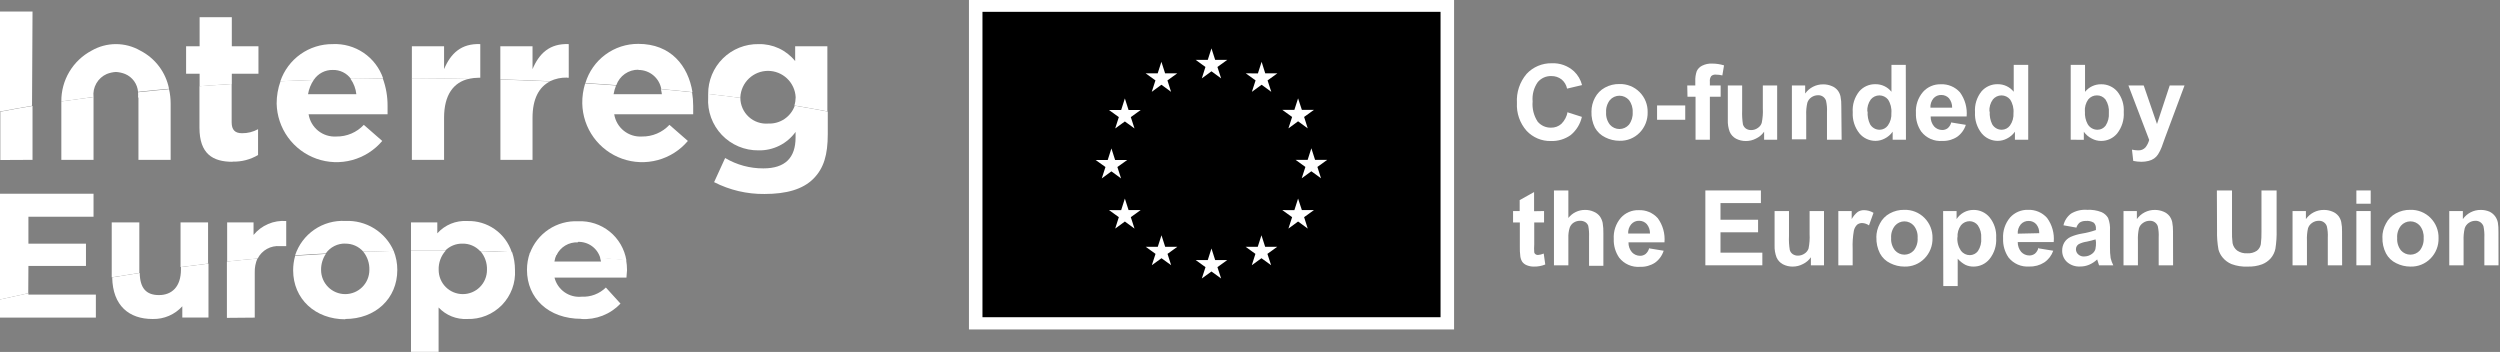 <svg width="341" height="48" viewBox="0 0 341 48" fill="none" xmlns="http://www.w3.org/2000/svg">
<rect x="0" y="0" width="341" height="48" fill="#808080" stroke="none"/>
<g clip-path="url(#clip0_2_230)">
<mask id="mask0_2_230" style="mask-type:luminance" maskUnits="userSpaceOnUse" x="-21" y="-20" width="384" height="85">
<path d="M362.415 -19.916H-20.882V64.37H362.415V-19.916Z" fill="white"/>
</mask>
<g mask="url(#mask0_2_230)">
<path d="M87.074 9.541C87.82 9.537 88.543 9.797 89.116 10.276C89.689 10.754 90.074 11.419 90.203 12.154C91.641 12.286 93.058 12.417 94.452 12.571C93.87 8.97 91.499 5.984 87.074 5.984C85.454 5.973 83.873 6.488 82.571 7.453C81.268 8.417 80.313 9.777 79.85 11.33C81.266 11.418 82.672 11.506 84.066 11.616C84.284 10.994 84.692 10.456 85.231 10.078C85.771 9.7 86.415 9.501 87.074 9.508" fill="white"/>
<path d="M4.436 1.57H-0.022V15.217C1.416 14.942 2.898 14.679 4.37 14.426L4.436 1.57Z" fill="white"/>
<path d="M31.619 10.057H35.253V6.313H31.619V2.35H27.228V6.313H25.383V10.057H27.228V11.759L31.619 11.451V10.057Z" fill="white"/>
<path d="M45.387 9.541C45.868 9.527 46.346 9.631 46.778 9.843C47.211 10.055 47.585 10.37 47.868 10.759C49.328 10.759 50.8 10.704 52.26 10.693C51.774 9.273 50.84 8.05 49.599 7.206C48.357 6.363 46.875 5.945 45.376 6.016C43.806 6.004 42.271 6.486 40.99 7.394C39.709 8.303 38.747 9.591 38.24 11.078L42.796 10.902C43.079 10.473 43.466 10.123 43.921 9.885C44.376 9.647 44.884 9.528 45.398 9.541" fill="white"/>
<path d="M64.007 10.737C64.427 10.653 64.853 10.608 65.281 10.605H65.511V6.016C62.91 5.907 61.471 7.29 60.571 9.431V6.313H56.179V10.704H56.421C58.968 10.704 61.504 10.704 64.007 10.77" fill="white"/>
<path d="M77.347 10.605H77.577V6.016C74.975 5.907 73.537 7.29 72.637 9.431V6.313H68.245V10.825C70.522 10.891 72.779 10.975 75.019 11.078C75.742 10.734 76.535 10.564 77.336 10.584" fill="white"/>
<path d="M100.984 13.296V13.241C101.037 12.276 101.457 11.367 102.158 10.703C102.86 10.038 103.789 9.667 104.756 9.667C105.722 9.667 106.652 10.038 107.353 10.703C108.055 11.367 108.475 12.276 108.527 13.241V13.296C108.522 13.668 108.463 14.038 108.351 14.393C109.888 14.646 111.393 14.909 112.853 15.195V6.313H108.461V8.333C107.864 7.591 107.103 6.995 106.239 6.594C105.375 6.192 104.43 5.995 103.477 6.017C102.576 6 101.681 6.165 100.844 6.499C100.007 6.834 99.246 7.333 98.605 7.966C97.963 8.599 97.455 9.354 97.109 10.186C96.764 11.018 96.588 11.911 96.593 12.812C98.064 12.977 99.524 13.164 100.984 13.351C100.984 13.351 100.984 13.351 100.984 13.296Z" fill="white"/>
<path d="M14.569 10.09C14.969 9.933 15.392 9.84 15.821 9.815C16.246 9.841 16.665 9.934 17.061 10.09C17.552 10.294 17.976 10.63 18.288 11.06C18.6 11.49 18.787 11.997 18.829 12.527C20.223 12.373 21.629 12.242 23.056 12.11C22.84 11.002 22.375 9.958 21.696 9.056C21.017 8.155 20.142 7.419 19.136 6.906C18.127 6.323 16.981 6.016 15.815 6.016C14.649 6.016 13.504 6.323 12.494 6.906C11.237 7.571 10.186 8.569 9.458 9.79C8.73 11.012 8.352 12.411 8.366 13.834L12.758 13.23C12.684 12.581 12.821 11.927 13.147 11.362C13.473 10.796 13.971 10.351 14.569 10.09Z" fill="white"/>
<path d="M79.422 14.119C79.456 15.778 79.995 17.387 80.966 18.733C81.938 20.078 83.296 21.095 84.86 21.65C86.424 22.204 88.119 22.269 89.721 21.835C91.323 21.402 92.755 20.491 93.826 19.224L91.312 17.028C90.833 17.54 90.253 17.946 89.608 18.22C88.963 18.494 88.269 18.631 87.568 18.62C86.673 18.678 85.788 18.399 85.088 17.839C84.387 17.278 83.921 16.476 83.78 15.59H94.551C94.551 15.184 94.551 14.778 94.551 14.426C94.55 13.808 94.498 13.192 94.397 12.582C93.003 12.428 91.587 12.296 90.148 12.165C90.206 12.389 90.25 12.616 90.28 12.845H83.693C83.76 12.438 83.874 12.04 84.033 11.66C82.639 11.55 81.233 11.462 79.817 11.374C79.541 12.262 79.407 13.189 79.422 14.119Z" fill="white"/>
<path d="M4.436 21.804V14.448C2.92 14.701 1.438 14.964 0.044 15.239V21.826L4.436 21.804Z" fill="white"/>
<path d="M31.729 22.046C32.947 22.078 34.15 21.766 35.199 21.145V17.621C34.527 17.993 33.77 18.182 33.003 18.17C32.026 18.17 31.598 17.687 31.598 16.677V11.451L27.206 11.758V17.413C27.206 20.992 29.028 22.068 31.707 22.068" fill="white"/>
<path d="M37.735 14.119C37.769 15.778 38.308 17.387 39.279 18.733C40.25 20.078 41.608 21.095 43.173 21.65C44.737 22.204 46.432 22.269 48.034 21.835C49.636 21.402 51.068 20.491 52.139 19.224L49.625 17.029C49.146 17.54 48.566 17.946 47.921 18.22C47.276 18.494 46.582 18.631 45.881 18.62C44.986 18.678 44.101 18.399 43.401 17.839C42.7 17.278 42.234 16.476 42.093 15.59H52.864C52.864 15.184 52.864 14.778 52.864 14.427C52.871 13.157 52.652 11.897 52.216 10.705C50.745 10.705 49.274 10.705 47.824 10.771C48.257 11.384 48.526 12.098 48.604 12.845H42.017C42.132 12.149 42.398 11.485 42.796 10.902L38.262 11.078C37.912 12.054 37.734 13.082 37.735 14.119Z" fill="white"/>
<path d="M60.571 21.804V16.062C60.571 12.944 61.855 11.21 64.007 10.738C61.504 10.738 58.968 10.672 56.421 10.672H56.179V21.804H60.571Z" fill="white"/>
<path d="M72.637 21.804V16.062C72.637 13.493 73.515 11.857 75.03 11.1C72.79 11.005 70.532 10.92 68.256 10.847V21.804H72.637Z" fill="white"/>
<path d="M96.593 13.296C96.535 14.229 96.671 15.164 96.992 16.043C97.312 16.921 97.811 17.724 98.456 18.401C99.101 19.078 99.879 19.615 100.741 19.978C101.603 20.34 102.531 20.521 103.466 20.509C104.448 20.531 105.421 20.313 106.301 19.875C107.181 19.437 107.941 18.792 108.516 17.995V18.752C108.516 21.519 107.1 22.968 104.124 22.968C102.29 22.977 100.487 22.488 98.909 21.552L97.405 24.845C99.532 25.932 101.89 26.485 104.278 26.459C107.275 26.459 109.504 25.823 110.942 24.384C112.381 22.946 112.908 21.091 112.908 18.291V15.217C111.447 14.931 109.943 14.668 108.406 14.415C108.144 15.155 107.652 15.79 107.002 16.229C106.351 16.668 105.578 16.886 104.794 16.853C104.31 16.892 103.822 16.831 103.363 16.673C102.903 16.515 102.481 16.264 102.124 15.935C101.766 15.606 101.48 15.206 101.284 14.762C101.088 14.317 100.986 13.836 100.984 13.351C99.546 13.164 98.086 12.977 96.593 12.812C96.593 12.955 96.593 13.087 96.593 13.241V13.296Z" fill="white"/>
<path d="M18.884 13.274V21.804H23.276V14.119C23.276 13.461 23.202 12.806 23.056 12.165C21.64 12.296 20.223 12.428 18.829 12.582C18.846 12.831 18.846 13.08 18.829 13.329" fill="white"/>
<path d="M8.366 14.119V21.804H12.758V13.23L8.366 13.834V14.119Z" fill="white"/>
<path d="M213.771 15.305L215.769 15.941C215.551 16.915 215.014 17.788 214.243 18.423C213.451 18.988 212.493 19.273 211.521 19.235C210.905 19.247 210.293 19.129 209.725 18.888C209.158 18.648 208.647 18.291 208.227 17.841C207.305 16.797 206.832 15.432 206.909 14.042C206.82 12.6 207.292 11.18 208.227 10.079C208.664 9.61 209.195 9.238 209.785 8.989C210.375 8.739 211.012 8.616 211.652 8.629C212.207 8.603 212.761 8.686 213.283 8.874C213.805 9.063 214.284 9.353 214.694 9.727C215.229 10.237 215.61 10.888 215.791 11.605L213.749 12.088C213.65 11.598 213.387 11.156 213.003 10.836C212.602 10.525 212.105 10.362 211.597 10.375C211.248 10.364 210.9 10.432 210.581 10.575C210.261 10.718 209.978 10.931 209.753 11.198C209.214 11.966 208.966 12.9 209.05 13.833C208.962 14.807 209.205 15.783 209.742 16.6C209.966 16.863 210.246 17.072 210.561 17.213C210.877 17.353 211.219 17.422 211.565 17.413C212.081 17.425 212.584 17.24 212.97 16.896C213.418 16.448 213.717 15.873 213.826 15.25" fill="white"/>
<path d="M217.076 15.217C217.076 14.562 217.238 13.917 217.548 13.339C217.854 12.746 218.332 12.26 218.92 11.945C219.522 11.615 220.2 11.448 220.886 11.462C221.396 11.446 221.904 11.536 222.378 11.725C222.852 11.913 223.282 12.198 223.641 12.56C224.001 12.921 224.284 13.351 224.473 13.825C224.662 14.299 224.752 14.806 224.739 15.316C224.752 15.83 224.661 16.342 224.473 16.821C224.284 17.3 224.001 17.736 223.641 18.104C223.286 18.466 222.86 18.75 222.389 18.939C221.919 19.128 221.414 19.217 220.908 19.202C220.233 19.203 219.567 19.045 218.964 18.741C218.365 18.456 217.87 17.992 217.548 17.413C217.209 16.732 217.047 15.977 217.076 15.217ZM219.074 15.327C219.034 15.936 219.222 16.539 219.601 17.017C219.763 17.2 219.961 17.346 220.184 17.446C220.406 17.546 220.647 17.598 220.891 17.598C221.135 17.598 221.376 17.546 221.598 17.446C221.821 17.346 222.019 17.2 222.181 17.017C222.553 16.531 222.736 15.927 222.697 15.316C222.734 14.712 222.551 14.115 222.181 13.636C222.019 13.453 221.821 13.307 221.598 13.207C221.376 13.107 221.135 13.055 220.891 13.055C220.647 13.055 220.406 13.107 220.184 13.207C219.961 13.307 219.763 13.453 219.601 13.636C219.222 14.114 219.034 14.717 219.074 15.327Z" fill="white"/>
<path d="M229.866 14.382H226.024V16.337H229.866V14.382Z" fill="white"/>
<path d="M230.141 11.66H231.239V11.1C231.215 10.627 231.282 10.153 231.436 9.705C231.588 9.379 231.848 9.115 232.172 8.959C232.59 8.75 233.055 8.651 233.522 8.673C234.077 8.672 234.628 8.753 235.158 8.915L234.928 10.287C234.633 10.215 234.331 10.178 234.027 10.178C233.917 10.167 233.805 10.179 233.7 10.213C233.594 10.247 233.496 10.302 233.413 10.375C233.26 10.596 233.193 10.866 233.226 11.133V11.66H234.697V13.197H233.226V19.059H231.272V13.197H230.174L230.141 11.66Z" fill="white"/>
<path d="M240.626 19.059V17.962C240.347 18.362 239.968 18.684 239.528 18.895C239.098 19.122 238.619 19.238 238.134 19.235C237.668 19.24 237.208 19.131 236.794 18.917C236.414 18.713 236.112 18.389 235.938 17.994C235.74 17.473 235.651 16.916 235.674 16.359V11.66H237.629V15.063C237.603 15.702 237.639 16.342 237.738 16.974C237.807 17.198 237.945 17.394 238.134 17.533C238.347 17.677 238.601 17.75 238.858 17.742C239.181 17.745 239.496 17.645 239.758 17.457C240.011 17.298 240.201 17.058 240.296 16.776C240.435 16.119 240.486 15.448 240.45 14.778V11.66H242.404V19.059H240.626Z" fill="white"/>
<path d="M251.199 19.059H249.2V15.283C249.23 14.763 249.186 14.242 249.069 13.735C248.995 13.513 248.853 13.321 248.662 13.186C248.464 13.046 248.224 12.977 247.982 12.988C247.656 12.988 247.338 13.088 247.07 13.274C246.811 13.451 246.618 13.71 246.522 14.009C246.394 14.567 246.342 15.139 246.368 15.711V19.005H244.414V11.66H246.225V12.758C246.502 12.367 246.87 12.05 247.296 11.832C247.722 11.614 248.195 11.502 248.673 11.506C249.077 11.501 249.477 11.579 249.848 11.736C250.168 11.857 250.448 12.062 250.661 12.329C250.849 12.571 250.981 12.853 251.045 13.153C251.131 13.586 251.168 14.028 251.155 14.47L251.199 19.059Z" fill="white"/>
<path d="M259.971 19.06H258.159V17.962C257.878 18.364 257.501 18.688 257.061 18.906C256.678 19.107 256.253 19.212 255.821 19.213C255.402 19.216 254.988 19.126 254.608 18.949C254.229 18.773 253.893 18.514 253.625 18.192C252.978 17.378 252.653 16.354 252.714 15.316C252.64 14.286 252.957 13.267 253.603 12.461C253.875 12.147 254.213 11.897 254.592 11.728C254.972 11.559 255.383 11.476 255.799 11.484C256.219 11.477 256.636 11.566 257.016 11.745C257.397 11.924 257.732 12.188 257.995 12.516V8.849H259.949L259.971 19.06ZM254.745 15.217C254.704 15.81 254.817 16.404 255.074 16.941C255.207 17.175 255.4 17.369 255.634 17.502C255.868 17.636 256.133 17.703 256.403 17.698C256.617 17.693 256.827 17.639 257.018 17.54C257.208 17.441 257.373 17.3 257.5 17.127C257.855 16.63 258.026 16.024 257.984 15.415C258.041 14.765 257.878 14.116 257.522 13.57C257.38 13.396 257.201 13.255 256.998 13.159C256.795 13.062 256.573 13.012 256.348 13.012C256.123 13.012 255.901 13.062 255.697 13.159C255.494 13.255 255.315 13.396 255.173 13.57C254.828 14.047 254.661 14.63 254.701 15.217" fill="white"/>
<path d="M266.185 16.71L268.139 17.028C267.932 17.688 267.516 18.262 266.953 18.664C266.35 19.055 265.641 19.251 264.922 19.224C264.379 19.266 263.834 19.173 263.336 18.952C262.838 18.732 262.402 18.392 262.068 17.962C261.552 17.215 261.294 16.321 261.332 15.414C261.268 14.366 261.615 13.335 262.298 12.538C262.602 12.198 262.977 11.928 263.396 11.748C263.815 11.568 264.269 11.481 264.725 11.495C265.214 11.472 265.703 11.558 266.155 11.748C266.607 11.938 267.011 12.227 267.338 12.593C268.031 13.544 268.355 14.714 268.249 15.886H263.341C263.326 16.383 263.494 16.867 263.813 17.248C263.954 17.399 264.124 17.52 264.312 17.603C264.501 17.686 264.705 17.729 264.911 17.731C265.189 17.738 265.461 17.649 265.68 17.478C265.918 17.268 266.083 16.987 266.152 16.677M266.273 14.69C266.285 14.219 266.129 13.76 265.833 13.394C265.702 13.255 265.544 13.145 265.368 13.069C265.193 12.994 265.004 12.955 264.812 12.955C264.606 12.945 264.399 12.982 264.209 13.064C264.019 13.146 263.85 13.27 263.715 13.427C263.426 13.783 263.281 14.233 263.308 14.69H266.273Z" fill="white"/>
<path d="M276.648 19.06H274.836V17.962C274.555 18.364 274.178 18.688 273.738 18.906C273.355 19.107 272.93 19.212 272.498 19.213C272.079 19.216 271.665 19.126 271.285 18.949C270.905 18.773 270.57 18.514 270.302 18.192C269.655 17.378 269.33 16.354 269.391 15.316C269.317 14.286 269.634 13.267 270.28 12.461C270.552 12.147 270.89 11.897 271.269 11.728C271.649 11.559 272.06 11.476 272.476 11.484C272.896 11.477 273.313 11.566 273.693 11.745C274.074 11.924 274.409 12.188 274.672 12.516V8.849H276.648V19.06ZM271.4 15.217C271.359 15.81 271.472 16.404 271.729 16.941C271.862 17.175 272.055 17.369 272.289 17.502C272.523 17.636 272.788 17.703 273.058 17.698C273.272 17.693 273.482 17.639 273.673 17.54C273.863 17.441 274.028 17.3 274.156 17.127C274.51 16.63 274.681 16.024 274.639 15.415C274.696 14.765 274.533 14.116 274.177 13.57C274.035 13.396 273.856 13.255 273.653 13.159C273.45 13.062 273.228 13.012 273.003 13.012C272.778 13.012 272.556 13.062 272.352 13.159C272.149 13.255 271.97 13.396 271.828 13.57C271.483 14.047 271.316 14.63 271.356 15.217" fill="white"/>
<path d="M282.445 19.06V8.849H284.399V12.527C284.662 12.199 284.997 11.935 285.377 11.756C285.758 11.578 286.174 11.488 286.595 11.495C287.01 11.487 287.422 11.57 287.801 11.739C288.181 11.908 288.519 12.158 288.791 12.472C289.431 13.263 289.749 14.267 289.68 15.283C289.75 16.334 289.43 17.374 288.78 18.203C288.512 18.526 288.177 18.785 287.797 18.961C287.417 19.138 287.003 19.228 286.584 19.224C286.147 19.223 285.717 19.114 285.332 18.906C284.894 18.691 284.517 18.37 284.234 17.973V19.07L282.445 19.06ZM284.388 15.217C284.346 15.807 284.472 16.397 284.75 16.919C284.885 17.157 285.082 17.355 285.319 17.492C285.557 17.629 285.827 17.701 286.101 17.698C286.314 17.697 286.523 17.647 286.714 17.552C286.904 17.457 287.07 17.319 287.199 17.149C287.538 16.633 287.696 16.019 287.649 15.404C287.704 14.758 287.542 14.113 287.188 13.57C287.049 13.392 286.871 13.248 286.667 13.151C286.463 13.054 286.239 13.005 286.013 13.01C285.789 13.008 285.567 13.056 285.363 13.152C285.16 13.246 284.981 13.386 284.838 13.559C284.496 14.041 284.333 14.627 284.377 15.217" fill="white"/>
<path d="M290.317 11.66H292.403L294.214 16.919L295.949 11.66H297.969L295.312 18.785L294.851 20.07C294.72 20.415 294.554 20.746 294.357 21.058C294.215 21.277 294.033 21.468 293.819 21.618C293.593 21.773 293.34 21.885 293.072 21.947C292.746 22.03 292.41 22.07 292.073 22.068C291.704 22.065 291.336 22.025 290.975 21.947L290.8 20.41C291.074 20.472 291.353 20.505 291.634 20.509C291.822 20.521 292.011 20.491 292.186 20.421C292.361 20.351 292.517 20.242 292.644 20.102C292.881 19.801 293.053 19.453 293.149 19.081L290.317 11.66Z" fill="white"/>
<path d="M210.609 28.787V30.346H209.27V33.332C209.243 33.698 209.243 34.065 209.27 34.43C209.297 34.532 209.359 34.622 209.446 34.682C209.542 34.751 209.657 34.785 209.775 34.781C210.047 34.759 210.314 34.692 210.565 34.584L210.774 36.077C210.283 36.277 209.756 36.374 209.226 36.362C208.899 36.369 208.574 36.309 208.271 36.187C208.023 36.094 207.807 35.935 207.645 35.725C207.499 35.496 207.405 35.238 207.371 34.968C207.314 34.509 207.292 34.047 207.305 33.585V30.346H206.382V28.787H207.283V27.294L209.248 26.196V28.809L210.609 28.787Z" fill="white"/>
<path d="M213.925 25.976V29.731C214.193 29.388 214.536 29.11 214.928 28.92C215.32 28.73 215.751 28.631 216.187 28.633C216.607 28.623 217.024 28.71 217.405 28.886C217.732 29.021 218.016 29.241 218.229 29.523C218.408 29.785 218.535 30.079 218.602 30.39C218.681 30.876 218.714 31.369 218.701 31.861V36.253H216.747V32.278C216.769 31.782 216.732 31.284 216.637 30.796C216.563 30.592 216.424 30.418 216.242 30.302C216.027 30.172 215.779 30.107 215.528 30.115C215.221 30.11 214.92 30.194 214.661 30.357C214.398 30.524 214.201 30.776 214.101 31.071C213.963 31.526 213.904 32.001 213.925 32.476V36.187H211.96V25.976H213.925Z" fill="white"/>
<path d="M224.981 33.881L226.924 34.199C226.717 34.859 226.301 35.433 225.738 35.835C225.135 36.227 224.426 36.422 223.707 36.395C223.165 36.438 222.621 36.347 222.123 36.128C221.624 35.91 221.188 35.572 220.853 35.144C220.338 34.392 220.08 33.495 220.117 32.586C220.053 31.538 220.4 30.506 221.083 29.709C221.387 29.369 221.762 29.099 222.181 28.919C222.6 28.739 223.054 28.652 223.51 28.666C223.999 28.643 224.488 28.73 224.94 28.919C225.392 29.109 225.796 29.398 226.123 29.764C226.815 30.715 227.138 31.886 227.034 33.058H222.126C222.11 33.551 222.279 34.032 222.598 34.408C222.739 34.559 222.909 34.68 223.097 34.763C223.286 34.846 223.49 34.889 223.696 34.891C223.974 34.899 224.246 34.809 224.465 34.639C224.705 34.428 224.874 34.148 224.948 33.837M225.058 31.85C225.072 31.383 224.916 30.926 224.618 30.565C224.489 30.423 224.332 30.309 224.156 30.232C223.98 30.154 223.79 30.115 223.597 30.115C223.391 30.105 223.184 30.142 222.994 30.224C222.804 30.306 222.635 30.43 222.499 30.587C222.203 30.939 222.054 31.391 222.082 31.85H225.058Z" fill="white"/>
<path d="M232.611 36.187V25.976H240.187V27.7H234.675V29.973H239.802V31.685H234.675V34.463H240.384V36.187H232.611Z" fill="white"/>
<path d="M247.005 36.187V35.089C246.728 35.492 246.349 35.814 245.907 36.022C245.48 36.248 245.005 36.364 244.523 36.362C244.057 36.369 243.597 36.26 243.184 36.044C242.803 35.841 242.502 35.516 242.327 35.122C242.126 34.601 242.032 34.044 242.053 33.486V28.787H244.018V32.19C243.986 32.829 244.023 33.47 244.128 34.101C244.191 34.327 244.331 34.525 244.523 34.661C244.737 34.804 244.99 34.877 245.248 34.869C245.57 34.869 245.884 34.769 246.148 34.584C246.397 34.422 246.587 34.183 246.686 33.903C246.819 33.246 246.867 32.574 246.829 31.905V28.787H248.794V36.187H247.005Z" fill="white"/>
<path d="M252.703 36.187H250.748V28.787H252.571V29.885C252.779 29.502 253.063 29.166 253.405 28.896C253.66 28.741 253.953 28.662 254.251 28.666C254.707 28.668 255.155 28.794 255.546 29.028L254.931 30.741C254.663 30.552 254.348 30.442 254.02 30.423C253.768 30.413 253.519 30.49 253.317 30.642C253.089 30.866 252.932 31.152 252.867 31.466C252.723 32.284 252.668 33.116 252.703 33.947V36.187Z" fill="white"/>
<path d="M255.93 32.388C255.933 31.728 256.099 31.08 256.414 30.5C256.712 29.905 257.188 29.418 257.775 29.105C258.377 28.776 259.054 28.61 259.74 28.622C260.25 28.606 260.758 28.695 261.232 28.884C261.707 29.073 262.137 29.358 262.496 29.72C262.855 30.082 263.138 30.512 263.327 30.986C263.515 31.459 263.606 31.966 263.594 32.476C263.608 32.991 263.518 33.503 263.33 33.982C263.141 34.462 262.857 34.898 262.496 35.264C262.142 35.625 261.718 35.909 261.249 36.098C260.781 36.287 260.278 36.377 259.773 36.362C259.098 36.364 258.432 36.206 257.83 35.901C257.229 35.618 256.736 35.148 256.425 34.562C256.081 33.882 255.915 33.127 255.941 32.366M257.951 32.465C257.91 33.074 258.098 33.677 258.478 34.156C258.638 34.338 258.836 34.484 259.057 34.584C259.279 34.684 259.519 34.736 259.762 34.736C260.005 34.736 260.245 34.684 260.467 34.584C260.688 34.484 260.886 34.338 261.047 34.156C261.424 33.672 261.608 33.066 261.563 32.454C261.607 31.852 261.423 31.256 261.047 30.785C260.888 30.6 260.691 30.451 260.469 30.349C260.247 30.247 260.006 30.194 259.762 30.194C259.518 30.194 259.277 30.247 259.055 30.349C258.833 30.451 258.636 30.6 258.478 30.785C258.096 31.258 257.908 31.858 257.951 32.465Z" fill="white"/>
<path d="M265.043 28.787H266.877V29.885C267.125 29.5 267.466 29.183 267.869 28.964C268.272 28.746 268.724 28.632 269.182 28.633C269.6 28.626 270.015 28.713 270.395 28.888C270.775 29.063 271.111 29.321 271.378 29.643C272.02 30.434 272.341 31.437 272.278 32.454C272.346 33.496 272.021 34.526 271.367 35.341C271.101 35.665 270.765 35.925 270.385 36.102C270.005 36.278 269.59 36.367 269.171 36.362C268.792 36.366 268.416 36.284 268.073 36.121C267.678 35.908 267.325 35.625 267.03 35.286V39.019H265.065L265.043 28.787ZM266.986 32.366C266.937 33.019 267.111 33.669 267.48 34.211C267.623 34.395 267.806 34.544 268.015 34.647C268.225 34.75 268.455 34.803 268.688 34.803C268.901 34.8 269.11 34.749 269.3 34.654C269.49 34.559 269.656 34.422 269.786 34.254C270.136 33.727 270.294 33.095 270.236 32.465C270.284 31.851 270.121 31.239 269.775 30.73C269.645 30.561 269.479 30.424 269.289 30.327C269.099 30.23 268.89 30.176 268.677 30.17C268.449 30.167 268.224 30.214 268.016 30.309C267.809 30.404 267.626 30.544 267.48 30.719C267.132 31.195 266.965 31.779 267.008 32.366" fill="white"/>
<path d="M278.108 33.881L280.062 34.199C279.838 34.847 279.411 35.406 278.844 35.791C278.236 36.182 277.523 36.377 276.801 36.351C276.259 36.395 275.715 36.303 275.217 36.084C274.719 35.866 274.282 35.528 273.947 35.1C273.441 34.345 273.187 33.449 273.222 32.541C273.16 31.496 273.502 30.466 274.177 29.665C274.484 29.325 274.86 29.055 275.281 28.875C275.702 28.695 276.157 28.608 276.615 28.622C277.103 28.601 277.589 28.688 278.039 28.878C278.489 29.068 278.892 29.355 279.217 29.72C279.914 30.669 280.238 31.841 280.128 33.014H275.221C275.21 33.506 275.378 33.986 275.693 34.364C275.833 34.515 276.003 34.636 276.192 34.719C276.38 34.802 276.584 34.846 276.79 34.847C277.072 34.855 277.347 34.765 277.57 34.595C277.807 34.383 277.972 34.103 278.042 33.793M278.152 31.806C278.17 31.364 278.025 30.93 277.746 30.587C277.618 30.443 277.46 30.328 277.284 30.251C277.108 30.173 276.917 30.134 276.725 30.137C276.518 30.128 276.312 30.166 276.122 30.247C275.931 30.329 275.762 30.453 275.627 30.609C275.335 30.962 275.189 31.415 275.221 31.872L278.152 31.806Z" fill="white"/>
<path d="M283.235 31.049L281.456 30.73C281.6 30.094 281.966 29.529 282.489 29.138C283.149 28.742 283.917 28.561 284.684 28.622C285.35 28.584 286.017 28.689 286.639 28.93C287.014 29.092 287.329 29.369 287.539 29.72C287.756 30.275 287.846 30.871 287.802 31.466V33.76C287.793 34.241 287.822 34.722 287.89 35.199C287.969 35.542 288.091 35.874 288.252 36.187H286.309C286.254 36.055 286.199 35.868 286.123 35.605L286.057 35.385C285.737 35.69 285.365 35.935 284.959 36.11C284.573 36.273 284.159 36.355 283.74 36.351C283.082 36.392 282.435 36.172 281.94 35.736C281.724 35.537 281.554 35.293 281.441 35.023C281.327 34.752 281.273 34.46 281.281 34.166C281.278 33.78 281.381 33.401 281.577 33.069C281.777 32.744 282.067 32.485 282.412 32.322C282.91 32.105 283.434 31.95 283.971 31.861C284.621 31.759 285.26 31.597 285.881 31.378V31.191C285.895 31.043 285.877 30.894 285.828 30.753C285.779 30.613 285.699 30.485 285.596 30.379C285.267 30.178 284.88 30.093 284.498 30.137C284.212 30.126 283.93 30.198 283.685 30.346C283.456 30.532 283.291 30.786 283.213 31.07M285.837 32.651C285.444 32.775 285.044 32.877 284.64 32.959C284.258 33.011 283.887 33.126 283.542 33.299C283.425 33.372 283.328 33.474 283.26 33.595C283.193 33.716 283.158 33.852 283.158 33.991C283.156 34.123 283.182 34.254 283.235 34.376C283.288 34.497 283.367 34.605 283.466 34.694C283.581 34.8 283.719 34.881 283.868 34.931C284.018 34.98 284.176 34.996 284.333 34.979C284.699 34.973 285.052 34.849 285.343 34.628C285.568 34.471 285.735 34.242 285.815 33.98C285.877 33.665 285.903 33.345 285.892 33.025L285.837 32.651Z" fill="white"/>
<path d="M296.41 36.187H294.445V32.41C294.476 31.891 294.435 31.37 294.324 30.862C294.248 30.635 294.099 30.439 293.901 30.304C293.702 30.169 293.465 30.103 293.226 30.115C292.9 30.112 292.581 30.212 292.315 30.401C292.049 30.574 291.851 30.834 291.755 31.136C291.633 31.695 291.585 32.267 291.612 32.838V36.187H289.647V28.787H291.469V29.885C291.745 29.495 292.11 29.178 292.535 28.96C292.959 28.743 293.43 28.63 293.907 28.633C294.313 28.629 294.717 28.707 295.092 28.864C295.41 28.987 295.69 29.192 295.905 29.457C296.089 29.701 296.22 29.982 296.289 30.28C296.37 30.714 296.407 31.156 296.399 31.598L296.41 36.187Z" fill="white"/>
<path d="M302.382 25.976H304.446V31.466C304.428 32.034 304.453 32.603 304.523 33.167C304.601 33.57 304.824 33.929 305.149 34.178C305.549 34.449 306.028 34.58 306.511 34.551C306.98 34.584 307.447 34.46 307.839 34.2C308.121 33.979 308.313 33.663 308.377 33.31C308.447 32.735 308.477 32.155 308.465 31.576V25.976H310.529V31.334C310.555 32.205 310.5 33.076 310.364 33.936C310.265 34.409 310.05 34.851 309.738 35.221C309.413 35.592 309.002 35.878 308.542 36.055C307.912 36.283 307.245 36.388 306.576 36.362C305.829 36.398 305.082 36.282 304.381 36.022C303.917 35.83 303.506 35.529 303.184 35.144C302.912 34.825 302.713 34.45 302.602 34.046C302.447 33.191 302.381 32.323 302.404 31.455L302.382 25.976Z" fill="white"/>
<path d="M319.466 36.187H317.511V32.41C317.541 31.89 317.497 31.369 317.38 30.862C317.303 30.635 317.155 30.439 316.956 30.304C316.758 30.169 316.521 30.103 316.282 30.115C315.956 30.112 315.637 30.212 315.371 30.401C315.108 30.578 314.911 30.836 314.811 31.136C314.688 31.695 314.64 32.267 314.668 32.838V36.187H312.703V28.787H314.525V29.885C314.801 29.495 315.166 29.178 315.591 28.96C316.015 28.743 316.486 28.63 316.963 28.633C317.37 28.627 317.773 28.705 318.148 28.864C318.466 28.987 318.746 29.192 318.961 29.457C319.149 29.698 319.281 29.98 319.345 30.28C319.432 30.714 319.468 31.156 319.455 31.598L319.466 36.187Z" fill="white"/>
<path d="M321.409 25.976H323.363V27.788H321.409V25.976ZM321.409 28.787H323.363V36.187H321.409V28.787Z" fill="white"/>
<path d="M324.955 32.388C324.952 31.728 325.119 31.078 325.438 30.5C325.737 29.905 326.213 29.418 326.8 29.105C327.401 28.775 328.079 28.608 328.765 28.622C329.275 28.606 329.783 28.695 330.257 28.884C330.731 29.073 331.162 29.358 331.521 29.72C331.881 30.081 332.164 30.512 332.352 30.985C332.541 31.459 332.632 31.966 332.619 32.476C332.634 32.991 332.544 33.503 332.355 33.983C332.167 34.462 331.883 34.898 331.521 35.264C331.165 35.626 330.739 35.91 330.269 36.099C329.798 36.288 329.294 36.378 328.787 36.362C328.112 36.364 327.446 36.206 326.844 35.901C326.246 35.618 325.757 35.148 325.449 34.562C325.1 33.884 324.934 33.127 324.966 32.366M326.975 32.465C326.932 33.073 327.116 33.675 327.491 34.156C327.653 34.338 327.852 34.484 328.074 34.584C328.296 34.684 328.538 34.736 328.781 34.736C329.025 34.736 329.266 34.684 329.489 34.584C329.711 34.484 329.91 34.338 330.071 34.156C330.444 33.67 330.627 33.065 330.587 32.454C330.626 31.853 330.443 31.259 330.071 30.785C329.912 30.599 329.714 30.45 329.491 30.348C329.268 30.246 329.026 30.193 328.781 30.193C328.536 30.193 328.294 30.246 328.072 30.348C327.849 30.45 327.651 30.599 327.491 30.785C327.114 31.26 326.929 31.86 326.975 32.465Z" fill="white"/>
<path d="M340.82 36.187H338.866V32.41C338.891 31.891 338.85 31.371 338.745 30.862C338.664 30.641 338.518 30.45 338.328 30.313C338.129 30.174 337.889 30.104 337.647 30.115C337.321 30.116 337.003 30.215 336.736 30.401C336.476 30.578 336.283 30.837 336.187 31.136C336.059 31.694 336.007 32.267 336.033 32.838V36.187H334.079V28.787H335.934V29.885C336.208 29.494 336.574 29.176 336.998 28.958C337.423 28.74 337.894 28.628 338.372 28.633C338.778 28.629 339.182 28.707 339.557 28.864C339.861 29.006 340.125 29.221 340.326 29.49C340.506 29.735 340.633 30.016 340.699 30.313C340.786 30.747 340.823 31.189 340.809 31.631L340.82 36.187Z" fill="white"/>
<path d="M198.335 0H132.165V44.937H198.335V0Z" fill="white"/>
<path d="M196.49 1.614H134.009V43.268H196.49V1.614Z" fill="black"/>
<path d="M163.927 10.694L165.244 9.727L166.562 10.694L166.057 9.135L167.396 8.168H165.749L165.244 6.598L164.739 8.168H163.092L164.421 9.135L163.927 10.694Z" fill="white"/>
<path d="M157.098 12.527L158.415 11.561L159.733 12.527L159.239 10.968L160.578 10.002H158.92L158.415 8.432L157.91 10.002H156.263L157.603 10.968L157.098 12.527Z" fill="white"/>
<path d="M153.431 13.427L152.926 15.008H151.268L152.608 15.974L152.113 17.522L153.431 16.567L154.748 17.522L154.243 15.974L155.583 15.008H153.936L153.431 13.427Z" fill="white"/>
<path d="M151.597 23.374L152.915 24.34L152.41 22.781L153.749 21.826H152.102L151.597 20.245L151.092 21.826H149.446L150.785 22.781L150.28 24.34L151.597 23.374Z" fill="white"/>
<path d="M153.936 28.655L153.431 27.085L152.926 28.666L151.268 28.655L152.608 29.621L152.113 31.18L153.431 30.214L154.748 31.18L154.243 29.621L155.583 28.655H153.936Z" fill="white"/>
<path d="M158.931 33.661L158.426 32.092L157.921 33.661H156.274L157.614 34.628L157.109 36.176L158.426 35.221L159.744 36.176L159.25 34.628L160.589 33.661H158.931Z" fill="white"/>
<path d="M165.749 35.473L165.244 33.892L164.739 35.473H163.092L164.432 36.439L163.927 37.987L165.244 37.032L166.562 37.987L166.057 36.439L167.396 35.473H165.749Z" fill="white"/>
<path d="M172.567 33.661L172.062 32.092L171.557 33.661H169.899L171.239 34.628L170.745 36.176L172.062 35.221L173.38 36.176L172.875 34.628L174.214 33.661H172.567Z" fill="white"/>
<path d="M177.574 28.655L177.058 27.085L176.553 28.666L174.906 28.655L176.245 29.621L175.74 31.18L177.058 30.214L178.375 31.18L177.881 29.621L179.221 28.655H177.574Z" fill="white"/>
<path d="M181.032 21.804H179.374L178.869 20.223L178.364 21.804H176.717L178.057 22.77L177.552 24.318L178.869 23.363L180.187 24.318L179.693 22.77L181.032 21.804Z" fill="white"/>
<path d="M175.74 17.511L177.058 16.545L178.375 17.511L177.881 15.952L179.221 14.986H177.574L177.058 13.416L176.553 14.986H174.906L176.245 15.952L175.74 17.511Z" fill="white"/>
<path d="M172.084 8.432L171.579 10.013L169.921 10.002L171.261 10.968L170.756 12.527L172.084 11.561L173.402 12.527L172.897 10.968L174.236 10.002H172.578L172.084 8.432Z" fill="white"/>
<path d="M38.196 33.574C38.492 33.574 38.734 33.574 39.041 33.574V30.148C38.2 30.081 37.355 30.219 36.579 30.55C35.803 30.881 35.118 31.395 34.584 32.048V30.335H30.983V35.671C32.355 35.528 33.738 35.385 35.144 35.264C35.426 34.71 35.867 34.253 36.411 33.952C36.955 33.651 37.577 33.519 38.196 33.574Z" fill="white"/>
<path d="M47.078 33.233C47.547 33.222 48.012 33.315 48.441 33.505C48.87 33.694 49.252 33.977 49.559 34.331C50.92 34.331 52.304 34.243 53.698 34.221C53.141 32.955 52.213 31.887 51.038 31.158C49.862 30.429 48.493 30.073 47.111 30.137C45.609 30.054 44.121 30.469 42.88 31.319C41.639 32.169 40.714 33.406 40.249 34.836C41.632 34.734 43.026 34.646 44.432 34.573C44.732 34.144 45.134 33.797 45.602 33.561C46.069 33.325 46.587 33.209 47.111 33.222" fill="white"/>
<path d="M3.876 36.274H11.726V33.233H3.876V29.566H12.758V26.426H-0.022V40.853L3.854 39.996L3.876 36.274Z" fill="white"/>
<path d="M19.005 37.175V30.335H15.239V37.669C15.239 37.735 15.239 37.779 15.239 37.834L18.994 37.23V37.175" fill="white"/>
<path d="M28.381 30.335H24.626V36.428L28.381 35.956V30.335Z" fill="white"/>
<path d="M60.725 34.188C61.031 33.878 61.397 33.633 61.801 33.469C62.205 33.304 62.638 33.224 63.074 33.233C63.526 33.221 63.976 33.306 64.392 33.483C64.809 33.659 65.183 33.922 65.49 34.254C66.917 34.254 68.355 34.331 69.804 34.397C69.389 33.127 68.572 32.026 67.477 31.26C66.382 30.494 65.068 30.103 63.733 30.148C62.969 30.101 62.205 30.227 61.497 30.518C60.79 30.809 60.158 31.257 59.649 31.828V30.335H56.059V34.188H60.725Z" fill="white"/>
<path d="M78.829 32.992C79.509 32.967 80.179 33.169 80.732 33.566C81.284 33.964 81.689 34.534 81.881 35.188L85.438 35.506C85.184 33.965 84.373 32.571 83.158 31.589C81.944 30.608 80.411 30.107 78.851 30.181C77.428 30.114 76.021 30.505 74.836 31.295C73.651 32.085 72.749 33.234 72.263 34.573L75.919 34.781C76.181 34.242 76.595 33.791 77.11 33.485C77.625 33.178 78.219 33.03 78.818 33.058" fill="white"/>
<path d="M13.076 43.323V40.183H3.876V39.996L-0.022 40.853V43.323H13.076Z" fill="white"/>
<path d="M34.748 43.323V37.175C34.727 36.519 34.851 35.867 35.111 35.264C33.705 35.385 32.322 35.528 30.95 35.671V43.356L34.748 43.323Z" fill="white"/>
<path d="M47.078 43.51C51.206 43.51 54.192 40.732 54.192 36.823C54.196 35.932 54.028 35.049 53.698 34.221L49.559 34.342C50.121 35.044 50.413 35.925 50.382 36.823C50.382 37.697 50.035 38.535 49.418 39.152C48.8 39.77 47.962 40.117 47.089 40.117C46.215 40.117 45.377 39.77 44.76 39.152C44.142 38.535 43.795 37.697 43.795 36.823C43.784 36.043 44.01 35.277 44.443 34.628C43.038 34.708 41.643 34.796 40.26 34.891C40.077 35.534 39.985 36.199 39.985 36.867C39.985 40.776 42.994 43.553 47.122 43.553" fill="white"/>
<path d="M20.838 43.51C21.595 43.528 22.347 43.382 23.042 43.082C23.738 42.783 24.36 42.337 24.867 41.775V43.312H28.436V35.956L24.681 36.428V36.758C24.681 39.14 23.418 40.249 21.683 40.249C19.949 40.249 19.092 39.316 19.059 37.23L15.305 37.834C15.371 41.72 17.632 43.51 20.794 43.51" fill="white"/>
<path d="M59.824 48V41.94C60.323 42.469 60.93 42.885 61.605 43.156C62.28 43.427 63.006 43.548 63.733 43.51C64.611 43.539 65.485 43.384 66.3 43.056C67.115 42.728 67.852 42.233 68.465 41.604C69.077 40.975 69.552 40.225 69.858 39.401C70.165 38.578 70.296 37.7 70.243 36.823C70.247 35.995 70.113 35.171 69.848 34.386L65.533 34.254C66.142 34.968 66.46 35.886 66.423 36.823C66.423 37.697 66.076 38.535 65.458 39.152C64.84 39.77 64.002 40.117 63.129 40.117C62.255 40.117 61.418 39.77 60.8 39.152C60.182 38.535 59.835 37.697 59.835 36.823C59.797 35.854 60.14 34.908 60.791 34.188H56.059V48H59.824Z" fill="white"/>
<path d="M79.29 43.51C80.281 43.573 81.273 43.418 82.197 43.056C83.121 42.693 83.954 42.132 84.637 41.413L82.639 39.217C82.206 39.642 81.69 39.972 81.123 40.187C80.556 40.403 79.951 40.498 79.345 40.468C78.517 40.554 77.686 40.338 77.004 39.86C76.322 39.382 75.836 38.674 75.634 37.866H85.449C85.449 37.548 85.526 37.142 85.526 36.856C85.526 36.385 85.486 35.915 85.405 35.451L81.848 35.133C81.904 35.309 81.948 35.489 81.98 35.671H75.623C75.675 35.331 75.779 35.002 75.93 34.694L72.275 34.485C72.012 35.229 71.878 36.012 71.879 36.801C71.879 40.666 74.8 43.488 79.29 43.488" fill="white"/>
</g>
</g>
<defs>
<clipPath id="clip0_2_230">
<rect width="340.831" height="48" fill="white"/>
</clipPath>
</defs>
</svg>
